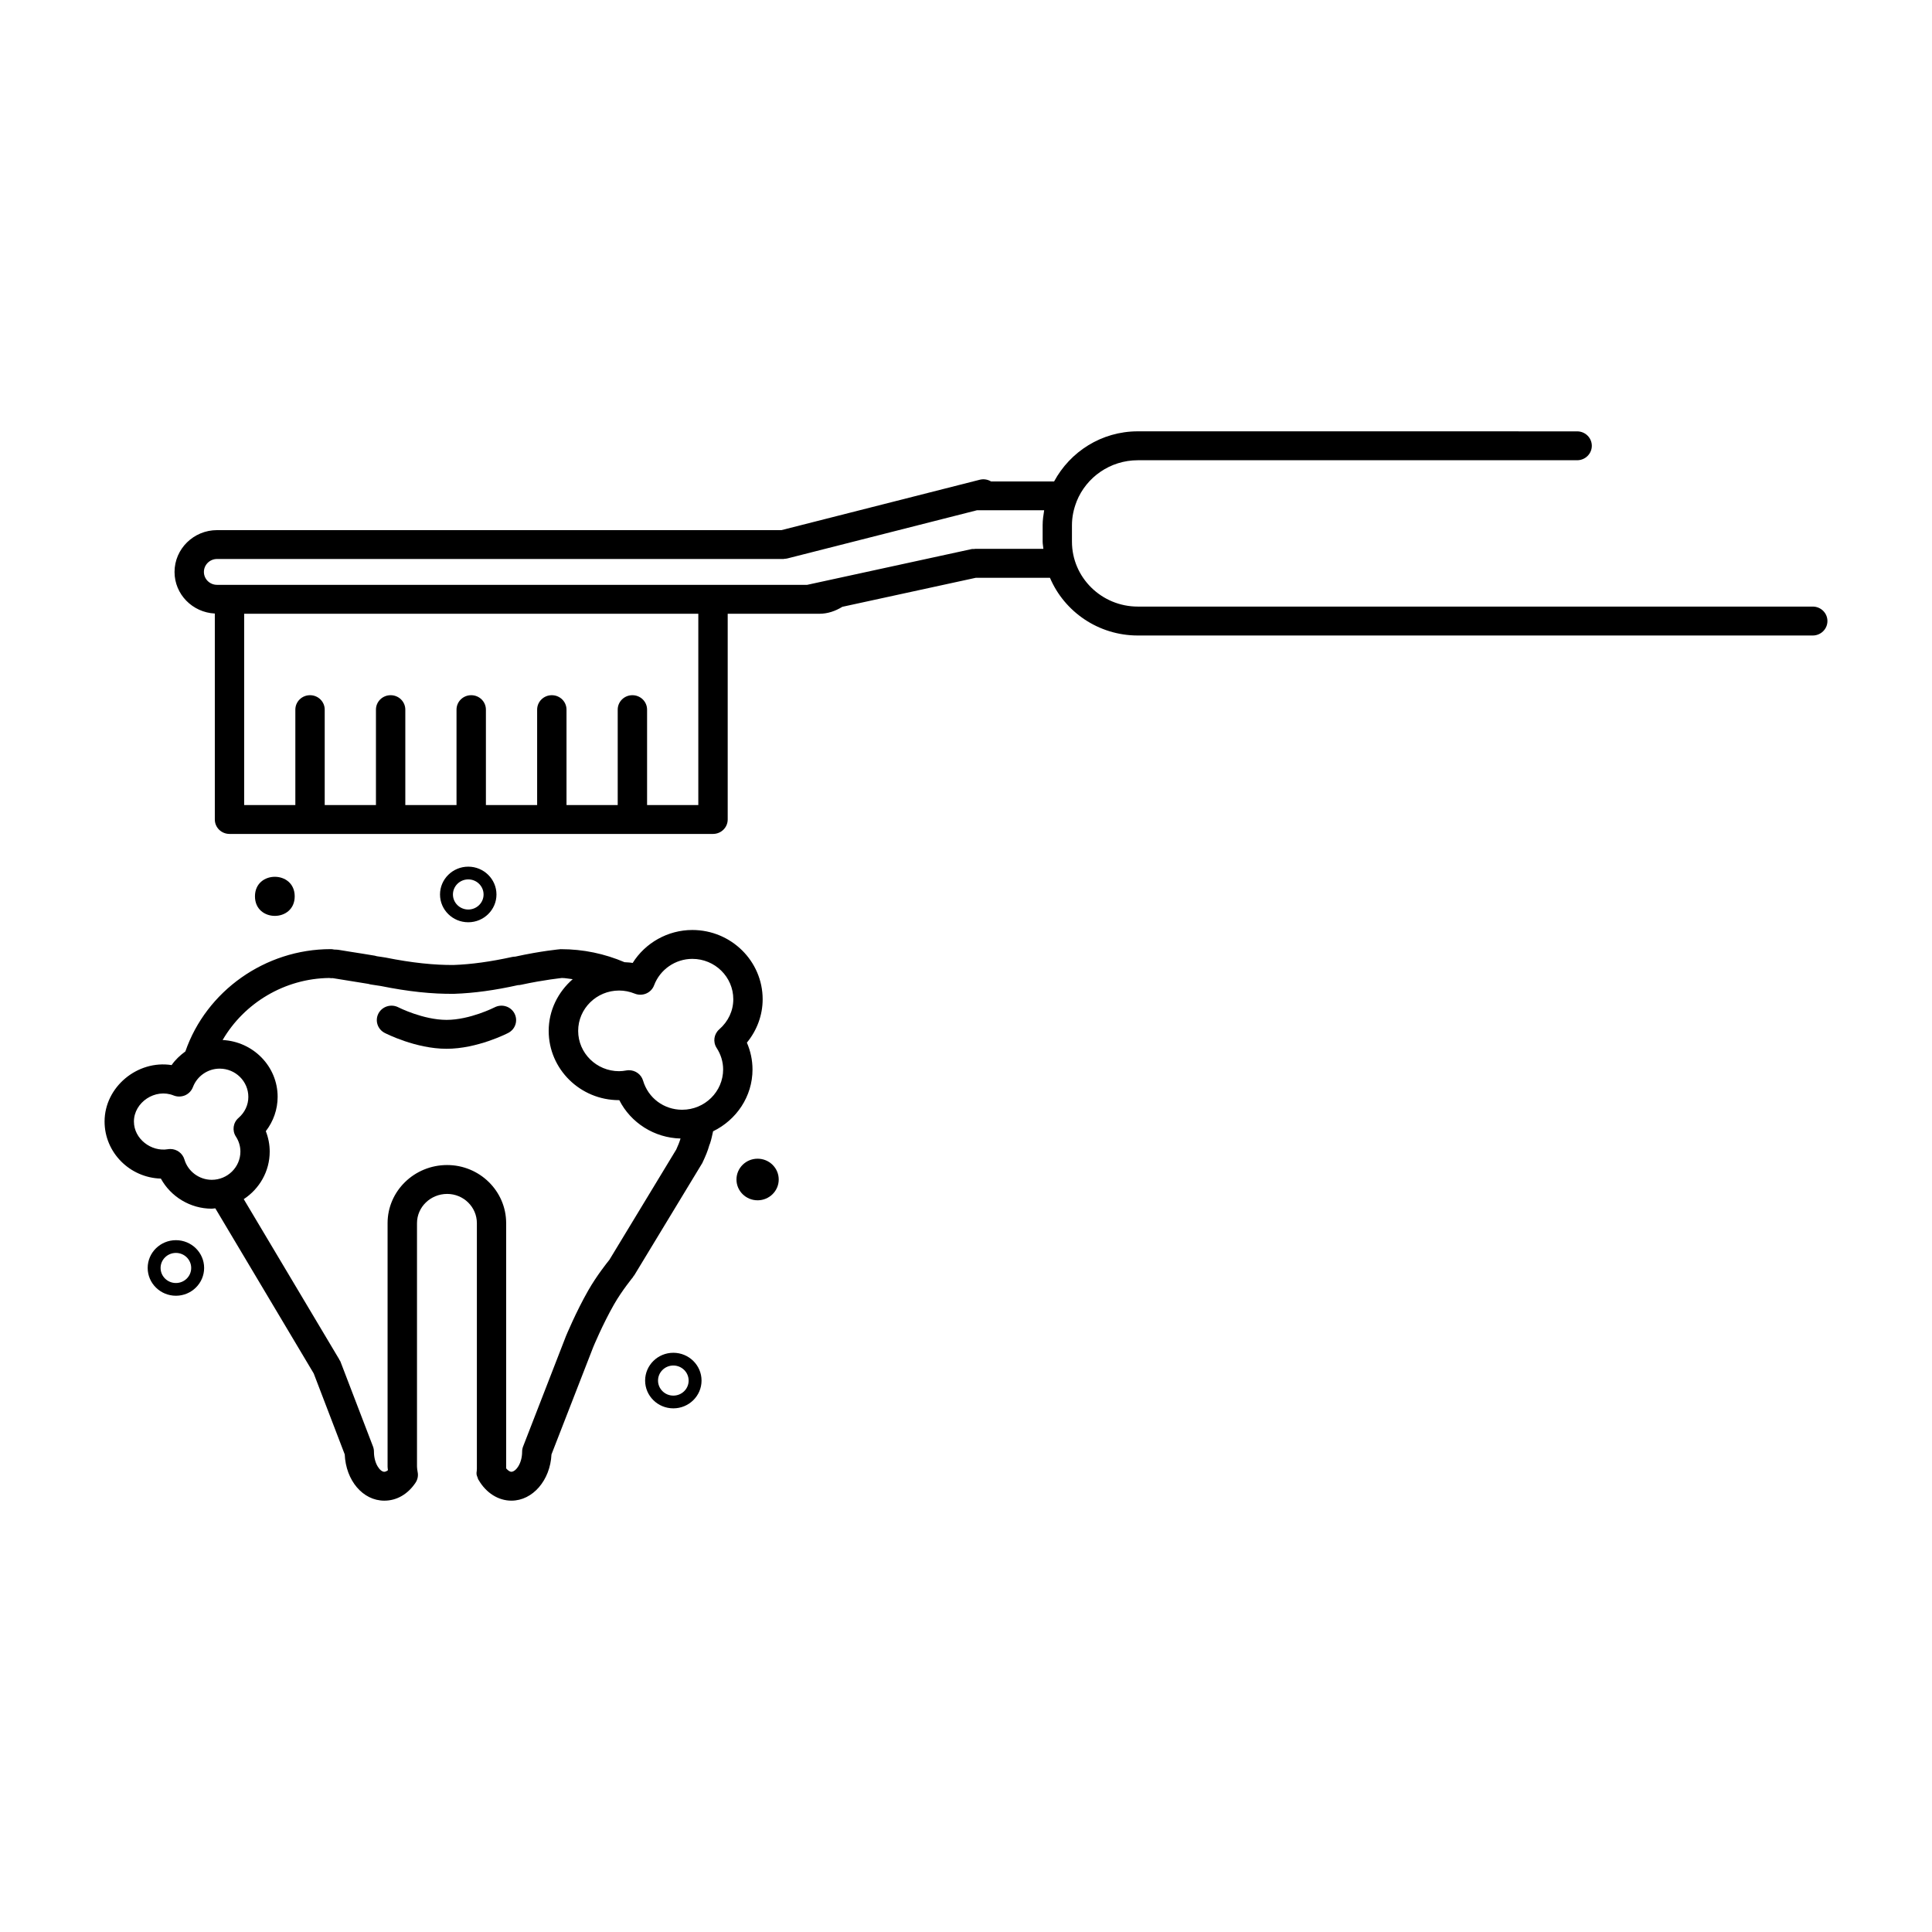 <?xml version="1.0" encoding="UTF-8"?>
<!-- Uploaded to: ICON Repo, www.iconrepo.com, Generator: ICON Repo Mixer Tools -->
<svg fill="#000000" width="800px" height="800px" version="1.1" viewBox="144 144 512 512" xmlns="http://www.w3.org/2000/svg">
 <g>
  <path d="m275.09 410.95c-0.062 0.031-6.559 3.328-12.738 3.328-6.219 0-12.738-3.305-12.801-3.336-1.906-0.969-4.25-0.242-5.25 1.621-0.992 1.875-0.262 4.18 1.637 5.164 0.332 0.172 8.242 4.211 16.406 4.211 8.148 0 16.027-4.039 16.359-4.211 1.898-0.984 2.621-3.289 1.629-5.164s-3.336-2.59-5.242-1.613z"/>
  <path d="m222.1 381.54c0 6.906-10.531 6.906-10.531 0s10.531-6.906 10.531 0"/>
  <path d="m350.37 456.58c0 3.043-2.508 5.512-5.598 5.512-3.094 0-5.598-2.469-5.598-5.512s2.504-5.512 5.598-5.512c3.09 0 5.598 2.469 5.598 5.512"/>
  <path d="m343.42 427.41c0-2.441-0.512-4.848-1.488-7.102 2.684-3.258 4.18-7.312 4.18-11.492 0-10.125-8.359-18.359-18.641-18.359-6.488 0-12.461 3.402-15.809 8.738-0.707-0.141-1.441-0.148-2.164-0.203-5.227-2.234-10.918-3.449-16.824-3.449h-0.102c-0.211 0.016-5.133 0.457-12.043 1.977-0.285 0-0.566 0.031-0.844 0.094-5.731 1.25-10.809 1.953-15.445 2.117-5.047 0.047-11.066-0.559-18.066-1.969l-1.148-0.18c-0.34-0.055-0.668-0.109-1.133-0.164-0.195-0.07-0.402-0.117-0.605-0.156-2.32-0.395-4.488-0.73-6.266-1.008-1.457-0.219-2.637-0.41-3.402-0.551-0.234-0.039-0.812-0.055-1.047-0.055-0.316-0.078-0.629-0.117-0.945-0.117-17.367 0-32.969 11.117-38.504 27.109-1.387 1.023-2.66 2.188-3.644 3.621-9.055-1.418-17.77 5.816-17.77 14.953 0 8.195 6.652 14.887 14.918 15.129 2.637 4.809 7.809 7.973 13.484 7.973 0.324 0 0.621-0.078 0.945-0.094l26.078 43.762 8.219 21.453c0.301 6.926 4.801 12.258 10.492 12.258 3.258 0 6.195-1.676 8.25-4.723 0.605-0.891 0.781-1.93 0.574-2.898-0.07-0.465-0.164-0.93-0.164-1.395v-64.535c0-4.266 3.59-7.738 7.996-7.738 4.336 0 7.871 3.473 7.871 7.738v65.109c-0.039 0.164-0.008 0.324-0.023 0.48-0.047 0.332-0.102 0.645-0.062 0.977 0.039 0.316 0.172 0.598 0.293 0.898 0.062 0.156 0.07 0.332 0.164 0.488 0.008 0.016 0.016 0.023 0.031 0.039 0.016 0.031 0.047 0.062 0.07 0.094 1.977 3.418 5.215 5.465 8.684 5.465 5.652 0 10.289-5.422 10.613-12.25l11.035-28.371c0.016-0.062 2.543-6.133 5.527-11.359 2.109-3.699 5.016-7.227 5.047-7.266 0.07-0.086 0.094-0.203 0.156-0.301 0.047-0.062 0.125-0.086 0.164-0.156l18.082-29.836c0.055-0.086 0.055-0.18 0.094-0.27 0.008-0.023 0.039-0.031 0.047-0.055 0.637-1.363 1.273-2.832 1.699-4.394 0.062-0.133 0.125-0.277 0.172-0.418 0.363-1.07 0.559-2.141 0.805-3.211 6.16-2.992 10.449-9.188 10.449-16.398zm-150.55 23.852c-0.496-1.652-2.031-2.762-3.731-2.762-0.219 0-0.441 0.016-0.66 0.055-4.402 0.73-8.988-2.746-8.988-7.336 0-5.102 5.668-8.871 10.516-6.91 0.977 0.395 2.062 0.371 3.031-0.031 0.973-0.43 1.719-1.215 2.09-2.184 1.109-2.93 3.953-4.894 7.086-4.894 4.188 0 7.598 3.352 7.598 7.484 0 2.141-0.922 4.117-2.606 5.582-1.441 1.25-1.73 3.344-0.691 4.938 0.789 1.203 1.195 2.582 1.195 3.977 0 4.125-3.41 7.484-7.598 7.484-3.324-0.004-6.309-2.223-7.242-5.402zm89.762 76.066c-0.172 0.441-0.262 0.898-0.262 1.371 0 3.211-1.715 5.336-2.852 5.336-0.441 0-0.93-0.379-1.387-0.906 0-0.148 0.008-0.324 0.008-0.449v-64.535c0-8.492-7.023-15.398-15.648-15.398-8.699 0-15.777 6.902-15.777 15.398v64.535c0 0.316 0.062 0.621 0.094 0.938-0.301 0.234-0.629 0.418-0.984 0.418-1.086 0-2.723-2.133-2.723-5.336 0-0.465-0.086-0.922-0.25-1.355l-8.645-22.555c-0.055-0.156-0.18-0.27-0.262-0.41-0.023-0.047-0.023-0.102-0.055-0.156l-25.293-42.438c4.141-2.715 6.879-7.352 6.879-12.602 0-1.859-0.355-3.684-1.031-5.406 2.016-2.613 3.133-5.801 3.133-9.102 0-8.078-6.473-14.641-14.578-15.059 5.707-9.809 16.445-16.312 28.27-16.438 0.309 0.047 0.652 0.086 0.906 0.039 0.812 0.148 2.062 0.34 3.613 0.582 1.66 0.262 3.684 0.574 5.856 0.945 0.301 0.094 0.605 0.164 0.836 0.188l1.172 0.18c0.512 0.086 1.031 0.172 1.25 0.188 7.219 1.465 13.68 2.156 19.516 2.07 5.203-0.18 10.738-0.938 16.832-2.297 0.285 0 0.559-0.031 0.828-0.094 6.312-1.363 10.871-1.793 10.824-1.801 0.961 0 1.914 0.227 2.875 0.316-3.863 3.371-6.367 8.227-6.367 13.707 0 10.125 8.359 18.352 18.633 18.352h0.078c3.047 6.023 9.305 10.004 16.23 10.164-0.285 0.945-0.684 1.945-1.141 2.922l-17.711 29.223c-0.535 0.66-3.344 4.156-5.606 8.117-3.234 5.652-5.848 11.965-5.961 12.234 0 0.016 0 0.031-0.008 0.039-0.008 0.008-0.016 0.016-0.016 0.031zm42.148-89.23c-4.832 0-8.996-3.102-10.359-7.715-0.488-1.66-2.031-2.762-3.731-2.762-0.234 0-0.473 0.016-0.707 0.062-0.621 0.109-1.258 0.195-1.914 0.195-5.984 0-10.848-4.793-10.848-10.684 0-5.887 4.863-10.691 10.848-10.691 1.418 0 2.809 0.277 4.141 0.82 0.984 0.395 2.078 0.379 3.047-0.031 0.969-0.418 1.723-1.203 2.086-2.18 1.574-4.188 5.644-7 10.133-7 5.992 0 10.855 4.793 10.855 10.691 0 3.055-1.324 5.887-3.715 7.981-1.434 1.25-1.73 3.336-0.699 4.93 1.125 1.73 1.723 3.699 1.723 5.691-0.004 5.898-4.867 10.691-10.859 10.691z"/>
  <path d="m190.62 472.66c-4.125 0-7.484 3.297-7.484 7.359s3.363 7.367 7.484 7.367c4.117 0 7.477-3.305 7.477-7.367 0.004-4.059-3.352-7.359-7.477-7.359zm0 11.352c-2.242 0-4.062-1.785-4.062-3.992 0-2.195 1.82-3.984 4.062-3.984 2.234 0 4.047 1.785 4.047 3.984 0.008 2.207-1.809 3.992-4.047 3.992z"/>
  <path d="m275.57 381.05c0-4.062-3.352-7.375-7.477-7.375s-7.484 3.305-7.484 7.375c0 4.062 3.352 7.359 7.484 7.359 4.121 0 7.477-3.305 7.477-7.359zm-11.535 0c0-2.203 1.82-4 4.062-4 2.234 0 4.055 1.793 4.055 4 0 2.195-1.82 3.984-4.055 3.984-2.242 0-4.062-1.789-4.062-3.984z"/>
  <path d="m322.44 502.5c-4.117 0-7.477 3.305-7.477 7.367s3.352 7.359 7.477 7.359 7.477-3.297 7.477-7.359c0.004-4.062-3.352-7.367-7.477-7.367zm0 11.352c-2.234 0-4.055-1.785-4.055-3.984 0-2.203 1.82-3.992 4.055-3.992s4.055 1.793 4.055 3.992c0.008 2.199-1.809 3.984-4.055 3.984z"/>
  <path d="m624.4 304.75h-178.86c-9.629 0-17.461-7.715-17.461-17.199v-4.383c0-2.203 0.465-4.297 1.227-6.234 0.008-0.023 0.016-0.055 0.023-0.086 2.566-6.359 8.848-10.879 16.207-10.879h116.42c2.148 0 3.891-1.715 3.891-3.824 0-2.117-1.738-3.832-3.891-3.832l-116.41-0.008c-9.66 0-17.957 5.422-22.199 13.281h-16.711c-0.867-0.52-1.93-0.715-2.992-0.449l-52.555 13.352h-149.57c-6.211 0-11.266 4.977-11.266 11.09 0 5.91 4.746 10.715 10.676 11.012v54.586c0 2.117 1.738 3.824 3.898 3.824h128.13c2.148 0 3.891-1.707 3.891-3.824v-54.523h24.301c2.172 0 4.234-0.707 6.086-1.844l35.344-7.684h19.672c3.809 8.965 12.809 15.289 23.285 15.289h178.86c2.148 0 3.891-1.715 3.891-3.832 0-2.113-1.734-3.832-3.883-3.832zm-295.34 1.906v50.688h-13.578v-25.285c0-2.117-1.738-3.824-3.891-3.824-2.148 0-3.891 1.707-3.891 3.824v25.285h-13.57v-25.285c0-2.117-1.738-3.824-3.891-3.824-2.148 0-3.891 1.707-3.891 3.824v25.285h-13.578v-25.285c0-2.117-1.738-3.824-3.898-3.824-2.148 0-3.891 1.707-3.891 3.824v25.285h-13.57v-25.285c0-2.117-1.738-3.824-3.891-3.824-2.148 0-3.891 1.707-3.891 3.824v25.285h-13.578v-25.285c0-2.117-1.738-3.824-3.891-3.824-2.148 0-3.891 1.707-3.891 3.824v25.285h-13.566v-50.688zm73.281-17.191c-0.055 0-0.094 0.023-0.148 0.031-0.219 0.008-0.434-0.039-0.66 0.008l-43.625 9.484h-156.39c-1.922 0-3.481-1.527-3.481-3.418s1.559-3.434 3.481-3.434h150.14c0.078 0 0.148-0.039 0.227-0.047 0.25-0.016 0.504-0.031 0.762-0.094l50.254-12.77h17.812c-0.203 1.281-0.402 2.574-0.402 3.922v4.383c0 0.652 0.148 1.273 0.195 1.914l-18.156 0.004z"/>
 </g>
</svg>